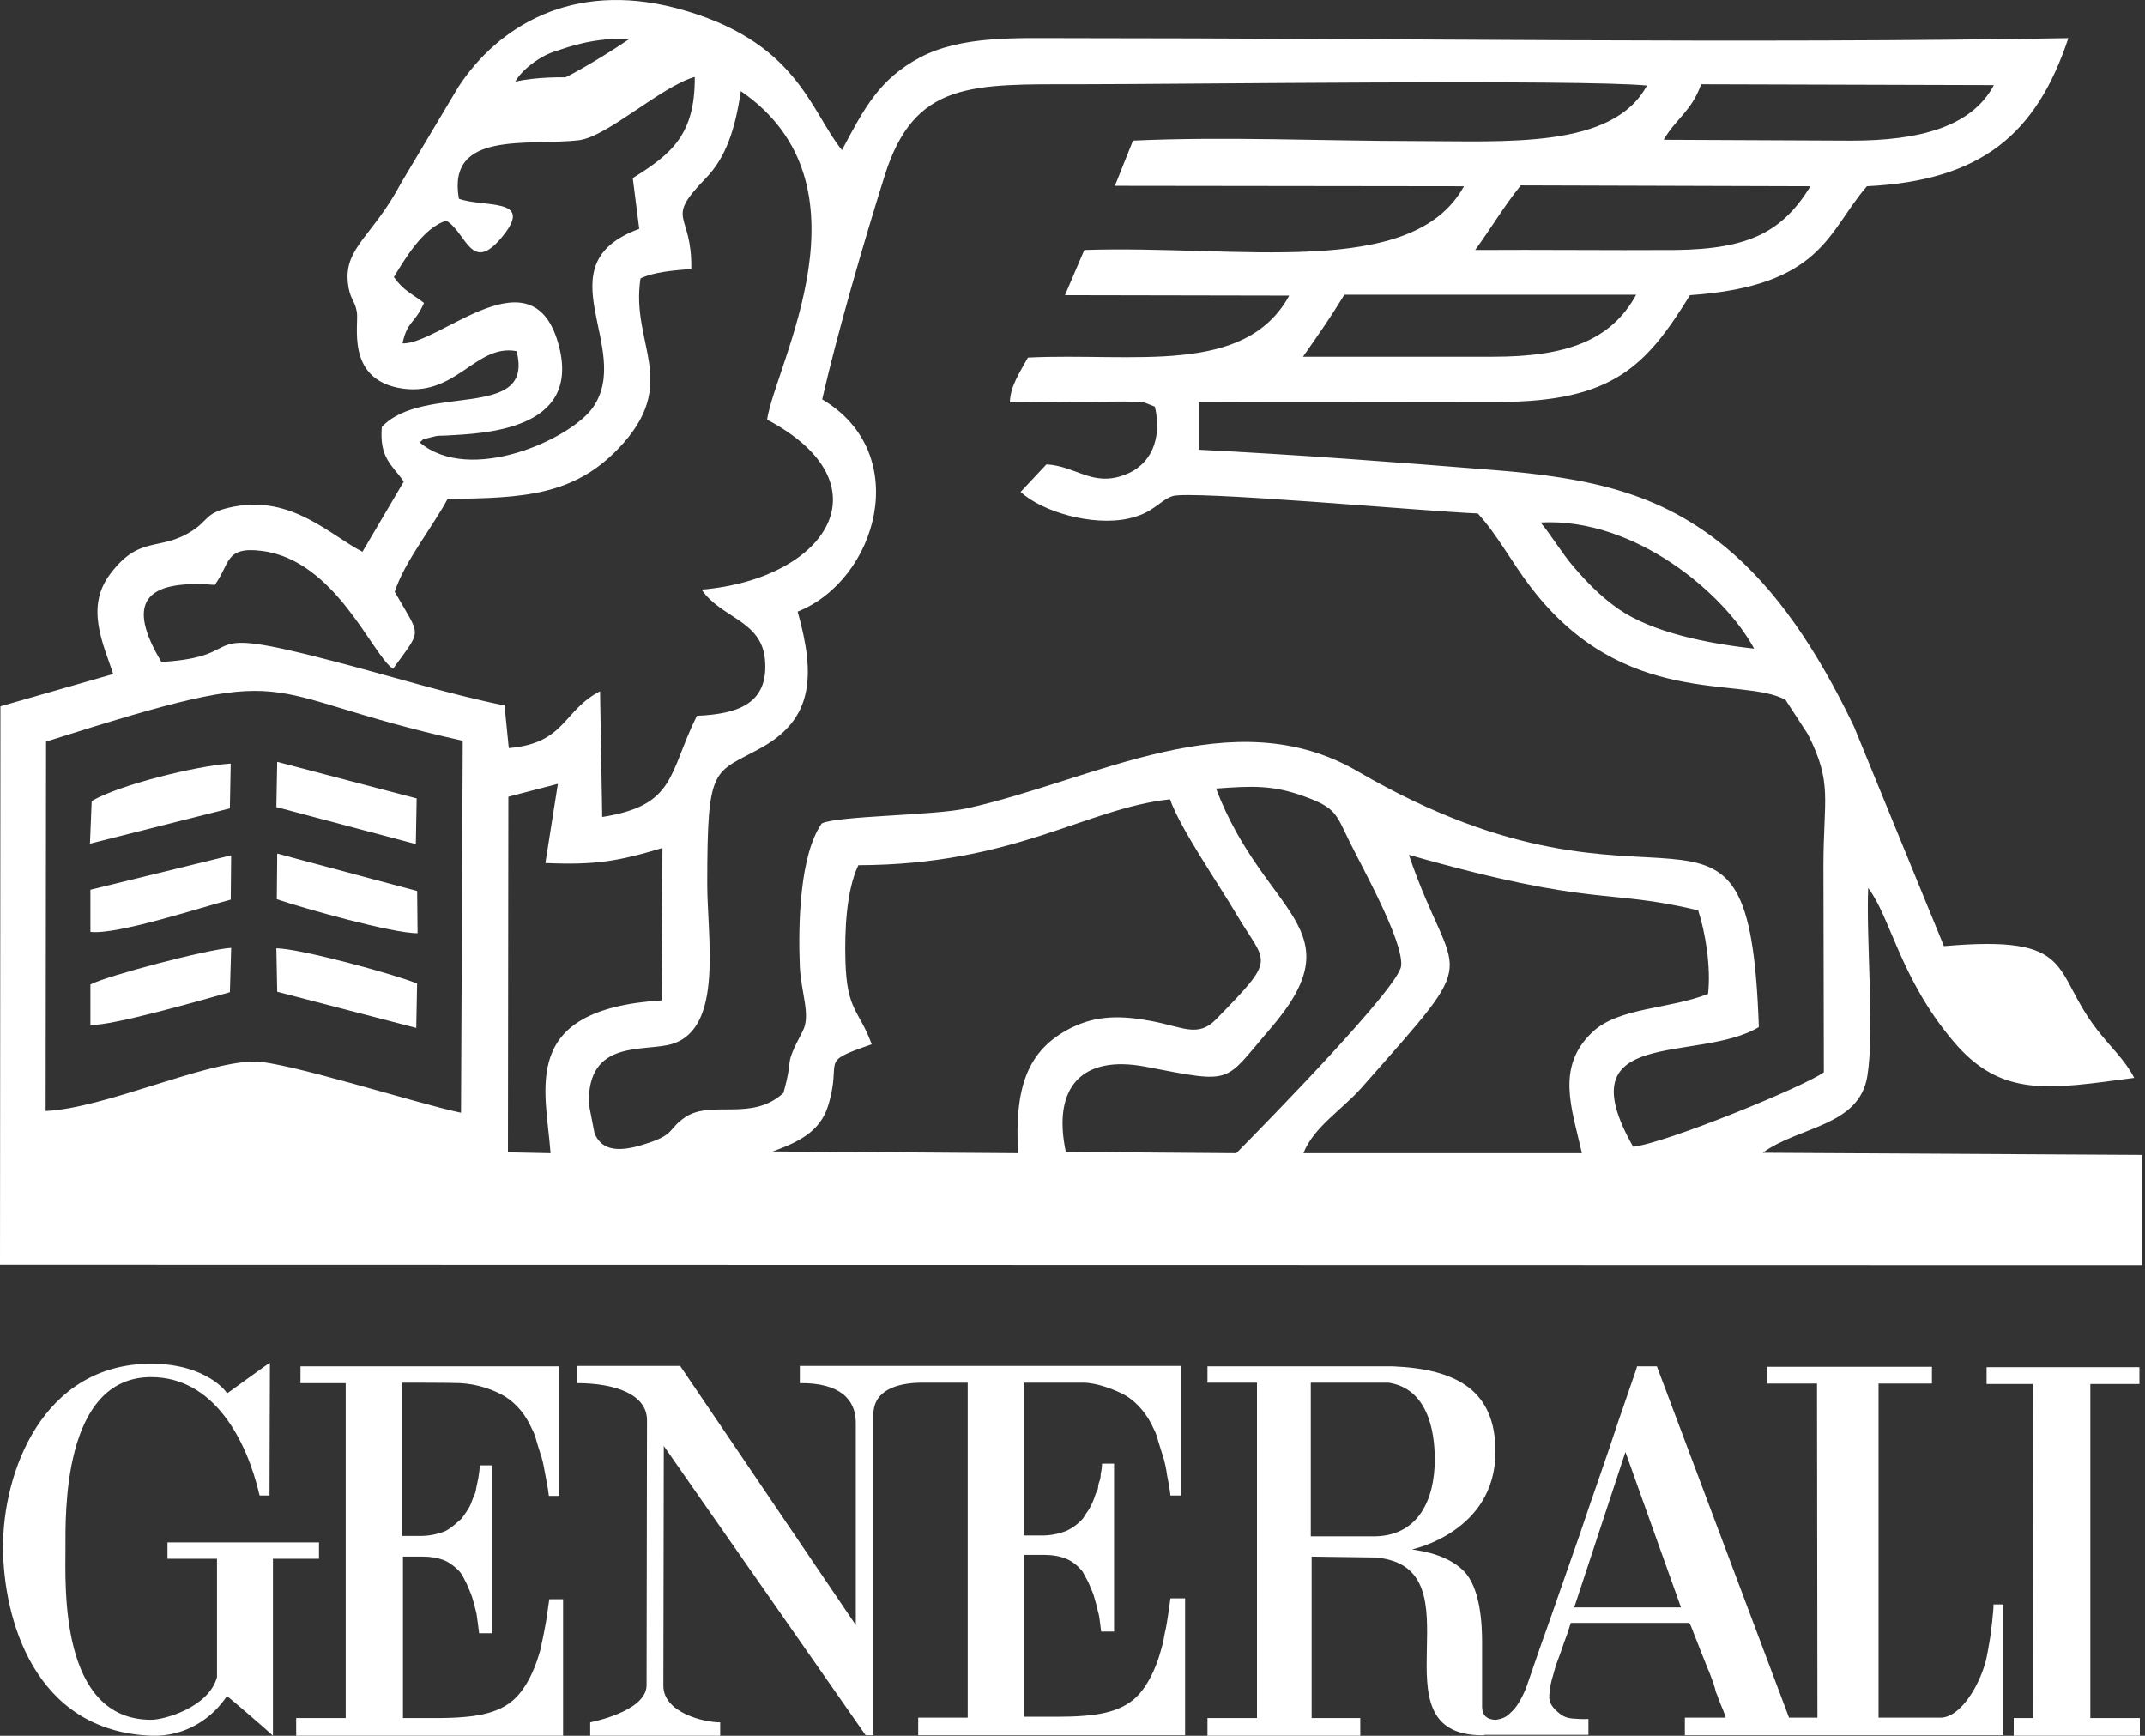 <svg width="110" height="89" viewBox="0 0 110 89" fill="none" xmlns="http://www.w3.org/2000/svg">
<rect x="0" y="0" width="110" height="89" fill="#333333" stroke="none"/>
<path fill-rule="evenodd" clip-rule="evenodd" d="M109.844 59.218L90.396 59.108C92.273 57.739 95.341 57.761 95.761 55.178C96.136 52.905 95.694 48.158 95.805 45.532C96.953 47.033 97.438 50.145 100.153 53.368C102.626 56.326 105.098 55.84 109.447 55.267C108.939 54.295 108.233 53.699 107.526 52.772C105.187 49.748 106.511 47.916 99.69 48.512L95.076 37.254C93.178 33.302 91.081 30.19 88.454 28.026C85.143 25.311 81.633 24.494 76.555 24.097C71.633 23.7 66.357 23.302 61.478 23.059V20.609C66.578 20.631 71.699 20.609 76.82 20.609C82.758 20.609 84.436 18.733 86.666 15.135C93.465 14.671 93.73 11.867 95.739 9.55C101.632 9.263 104.436 6.857 106.07 1.956C89.558 2.243 71.567 1.956 54.768 1.956C52.119 1.956 49.293 1.823 47.174 2.949C45.099 4.053 44.326 5.532 43.178 7.695C41.545 5.687 40.883 2.044 34.657 0.411C29.315 -0.98 25.541 1.36 23.51 4.45L20.574 9.373C19.139 12.088 17.66 12.684 17.837 14.472C17.925 15.355 18.19 15.355 18.3 15.995C18.41 16.658 17.748 19.329 20.397 19.881C23.355 20.477 24.349 17.607 26.49 18.004C27.439 21.625 21.722 19.616 19.58 21.89C19.448 23.501 20.11 23.832 20.706 24.693L18.587 28.291C16.976 27.474 14.989 25.399 12.009 25.973C10.508 26.26 10.728 26.658 9.867 27.209C8.168 28.313 7.174 27.386 5.629 29.461C4.371 31.161 5.298 33.015 5.806 34.56L0.022 36.216L0 64.847L109.844 64.869V59.218ZM89.955 33.258C87.527 32.993 84.723 32.419 83.001 31.227C82.03 30.543 81.346 29.814 80.683 29.042C80.109 28.38 79.513 27.386 79.006 26.79C83.84 26.525 88.454 30.454 89.955 33.258ZM76.578 18.291H68.675H66.82C67.681 17.055 68.145 16.415 68.94 15.113H83.906C82.604 17.497 80.264 18.291 76.578 18.291ZM85.915 12.817C82.494 12.839 79.072 12.795 75.65 12.817C76.401 11.801 77.129 10.565 77.99 9.505L92.847 9.55C91.412 11.867 89.734 12.773 85.915 12.817ZM87.24 4.318L102.251 4.362C101.103 6.525 98.388 7.21 94.944 7.21L85.319 7.166C85.937 6.084 86.732 5.731 87.24 4.318ZM28.521 2.618C29.161 2.397 30.507 1.912 32.273 2C30.574 3.148 29.006 3.987 28.984 3.965C28.984 3.965 27.572 3.921 26.424 4.185C26.777 3.545 27.77 2.817 28.521 2.618ZM22.119 22.419C22.516 22.309 22.472 22.353 22.892 22.331C24.834 22.221 29.757 22.066 28.675 17.784C27.395 12.728 22.561 17.673 20.64 17.607C20.905 16.415 21.258 16.636 21.744 15.532C21.081 15.024 20.706 14.914 20.198 14.207C20.684 13.413 21.677 11.669 22.892 11.316C23.951 11.956 24.172 14.163 25.85 12.022C27.329 10.124 24.812 10.653 23.532 10.19C22.914 6.658 27.064 7.497 29.691 7.188C31.148 7.011 33.907 4.428 35.629 3.943C35.651 6.901 34.437 7.894 32.45 9.13L32.781 11.735C27.77 13.567 32.494 17.85 30.419 20.874C29.293 22.508 24.106 24.87 21.523 22.684C21.942 22.353 21.39 22.618 22.119 22.419ZM23.642 57.055C21.479 56.613 14.614 54.406 13.024 54.428C10.441 54.45 5.342 56.834 2.34 56.966L2.362 38.026C15.872 33.744 12.494 35.488 23.73 37.982L23.642 57.055ZM17.086 33.898C9.514 31.911 13.112 33.655 8.278 33.942C6.468 30.918 7.373 29.704 11.015 29.991C11.81 28.909 11.523 28.004 13.421 28.247C17.196 28.711 19.073 33.567 20.154 34.295C21.677 32.176 21.589 32.728 20.243 30.344C20.728 28.821 22.163 27.055 22.958 25.576C26.887 25.554 29.426 25.377 31.699 23.015C34.944 19.638 32.318 17.673 32.847 14.274C33.554 13.943 34.459 13.876 35.452 13.788C35.496 10.808 34.039 11.36 36.181 9.152C37.218 8.093 37.704 6.636 37.991 4.671C44.989 9.483 39.779 18.645 39.337 21.514C45.584 24.825 42.406 29.682 35.982 30.234C36.975 31.691 39.028 31.801 39.227 33.788C39.448 36.084 37.836 36.613 35.739 36.702C34.26 39.682 34.679 41.293 30.883 41.889L30.772 35.443C28.852 36.437 29.006 38.114 26.092 38.357L25.872 36.172C23.024 35.598 19.912 34.627 17.086 33.898ZM28.234 59.13L26.048 59.086L26.07 40.852L28.609 40.19L27.969 44.251C30.529 44.362 31.699 44.163 33.973 43.479L33.929 51.293C26.6 51.757 27.991 55.819 28.234 59.13ZM52.207 59.13L39.624 59.041C40.971 58.556 42.075 58.004 42.472 56.679C43.222 54.229 41.898 54.516 44.702 53.545C44.061 51.779 43.421 51.845 43.355 49.262C43.311 47.717 43.399 45.664 44.017 44.362C52.03 44.34 55.673 41.448 59.999 40.984C60.551 42.529 62.472 45.289 63.421 46.9C64.944 49.483 65.54 49.019 62.361 52.264C61.434 53.214 60.684 52.662 59.05 52.353C57.527 52.066 56.247 52.044 54.922 52.706C52.648 53.854 52.03 55.796 52.207 59.13ZM54.657 59.063C53.951 55.73 55.496 54.075 58.741 54.693C63.333 55.576 62.715 55.554 65.121 52.772C69.646 47.54 64.856 46.989 62.361 40.432C64.171 40.3 65.275 40.234 66.931 40.852C68.52 41.426 68.52 41.757 69.183 43.103C69.778 44.34 71.986 48.247 71.853 49.527C71.743 50.609 65.143 57.364 63.399 59.13L54.657 59.063ZM81.125 59.13H66.843C67.35 57.805 68.851 56.878 69.823 55.774C76.291 48.446 74.591 50.697 72.251 43.832C81.876 46.569 82.339 45.532 87.085 46.679C87.46 47.805 87.747 49.593 87.593 50.962C85.562 51.757 83.001 51.646 81.655 52.927C79.778 54.715 80.595 56.79 81.125 59.13ZM90.198 52.662C89.69 37.894 85.518 48.799 69.624 39.549C63.222 35.819 56.114 40.013 49.58 41.448C47.858 41.823 42.958 41.823 42.141 42.22C41.015 43.832 40.927 47.342 41.015 49.549C41.081 50.918 41.589 52.044 41.169 52.86C40.132 54.847 40.75 53.986 40.176 56.039C38.543 57.54 36.468 56.37 35.121 57.297C34.282 57.871 34.613 58.136 33.333 58.578C32.295 58.931 30.949 59.284 30.485 58.092L30.198 56.613C30.11 53.236 33.046 53.964 34.481 53.523C37.108 52.706 36.269 48.07 36.269 45.333C36.269 39.13 36.578 39.704 39.05 38.335C41.699 36.856 41.832 34.649 40.905 31.36C44.966 29.748 46.865 23.258 42.163 20.477C42.935 17.099 44.282 12.463 45.364 9.02C46.887 4.141 49.823 4.318 55.386 4.318C60.551 4.318 81.081 4.053 84.458 4.384C82.714 7.651 77.218 7.232 72.626 7.232C68.013 7.232 62.759 6.989 58.101 7.21L57.174 9.528L75.076 9.55C72.427 14.362 63.531 12.552 55.606 12.817L54.613 15.135L66.114 15.157C63.84 19.307 58.101 18.07 52.715 18.335C52.273 19.13 51.81 19.814 51.788 20.631L57.659 20.587C58.719 20.631 58.41 20.521 59.227 20.852C59.602 22.485 59.05 23.854 57.637 24.362C56.004 24.958 55.187 23.898 53.664 23.81L52.339 25.223C53.443 26.238 56.004 26.989 57.858 26.591C59.16 26.304 59.403 25.708 60.11 25.444C60.926 25.112 73.333 26.238 75.783 26.326C76.798 27.43 77.527 28.843 78.498 30.101C83.288 36.393 89.337 34.649 91.566 35.885L92.714 37.651C93.995 40.19 93.509 40.918 93.509 44.45C93.509 47.96 93.531 51.47 93.531 54.98C92.493 55.73 85.407 58.622 83.752 58.799C80.198 52.551 87.085 54.538 90.198 52.662Z" fill="white"/>
<path fill-rule="evenodd" clip-rule="evenodd" d="M4.702 41.073L4.613 43.258L11.788 41.448L11.832 39.152C10.066 39.263 6.07 40.256 4.702 41.073Z" fill="white"/>
<path fill-rule="evenodd" clip-rule="evenodd" d="M4.637 50.477V52.551C5.696 52.618 10.376 51.271 11.789 50.874L11.855 48.6C10.663 48.666 5.476 50.035 4.637 50.477Z" fill="white"/>
<path fill-rule="evenodd" clip-rule="evenodd" d="M14.216 50.852L21.346 52.706L21.39 50.432C20.353 49.991 15.452 48.644 14.172 48.622L14.216 50.852Z" fill="white"/>
<path fill-rule="evenodd" clip-rule="evenodd" d="M14.195 46.106C15.542 46.569 20.178 47.871 21.414 47.849L21.392 45.686L14.217 43.766L14.195 46.106Z" fill="white"/>
<path fill-rule="evenodd" clip-rule="evenodd" d="M4.637 45.62V47.783C6.027 47.938 10.222 46.547 11.833 46.128L11.855 43.854L4.637 45.62Z" fill="white"/>
<path fill-rule="evenodd" clip-rule="evenodd" d="M14.172 41.382L21.324 43.28L21.368 40.94L14.216 39.064L14.172 41.382Z" fill="white"/>
<path fill-rule="evenodd" clip-rule="evenodd" d="M60.774 81.999V88.975H47.087V88.07H49.626V70.895H47.154C46.425 70.918 44.88 71.072 44.792 72.419V88.975H44.394L34.041 74.141L34.019 86.436C34.019 87.805 36.072 88.312 36.933 88.312V88.997H30.267V88.312C30.244 88.312 33.114 87.783 33.158 86.436C33.158 86.436 33.18 73.633 33.18 72.816C33.18 71.514 31.591 70.918 29.582 70.918V70.035H34.88L43.887 83.324V72.948C43.887 71.756 43.07 70.895 41.017 70.918V70.035C47.529 70.035 54.041 70.035 60.553 70.035V76.679H60.023C59.979 76.304 59.913 75.951 59.847 75.62C59.803 75.288 59.736 74.979 59.648 74.692C59.56 74.405 59.471 74.162 59.405 73.92C59.339 73.677 59.273 73.456 59.162 73.257C58.831 72.507 58.324 71.933 57.772 71.58C57.198 71.249 56.227 70.895 55.564 70.895C54.902 70.895 52.827 70.895 52.496 70.895V78.732H53.445C53.886 78.732 54.306 78.644 54.703 78.489C55.056 78.313 55.343 78.092 55.542 77.849C55.608 77.761 55.653 77.672 55.697 77.606C55.741 77.54 55.785 77.474 55.851 77.385C55.895 77.319 55.917 77.231 55.962 77.165C56.006 77.099 56.028 77.032 56.072 76.922C56.116 76.834 56.138 76.745 56.16 76.679C56.182 76.613 56.204 76.547 56.248 76.458C56.293 76.392 56.315 76.304 56.315 76.238C56.315 76.171 56.337 76.083 56.359 76.017C56.425 75.862 56.447 75.73 56.447 75.575C56.491 75.377 56.513 75.222 56.513 75.046H57.132V83.655H56.469C56.447 83.478 56.425 83.302 56.403 83.125C56.381 82.948 56.359 82.794 56.315 82.661C56.248 82.374 56.182 82.109 56.094 81.823C56.006 81.558 55.895 81.337 55.807 81.116C55.697 80.917 55.608 80.741 55.52 80.586C55.277 80.277 54.99 80.056 54.681 79.924C54.35 79.792 53.975 79.725 53.555 79.725H52.518V88.025H54.24C55.255 88.025 56.05 87.959 56.646 87.827C57.33 87.672 57.882 87.407 58.301 86.988C58.721 86.569 59.096 85.928 59.383 85.112C59.449 84.913 59.516 84.692 59.582 84.449C59.648 84.229 59.692 83.964 59.736 83.721C59.803 83.456 59.847 83.169 59.891 82.882C59.935 82.573 59.979 82.264 60.023 81.955H60.774V81.999ZM86.204 82.418L83.356 74.45L80.73 82.418H86.204ZM93.202 88.07L93.18 70.94H90.619V70.079H99.074V70.94H96.336V88.07H97.948C97.948 88.07 99.493 88.07 99.581 88.07C100.442 88.004 101.127 86.834 101.303 86.502C101.48 86.171 101.656 85.774 101.789 85.332C101.921 84.891 101.988 84.339 102.032 84.14C102.076 83.942 102.252 82.485 102.23 82.264H102.738V88.975H86.403V88.07H88.5C88.412 87.783 88.323 87.584 88.257 87.43C88.213 87.341 88.191 87.253 88.147 87.142C88.103 87.054 88.08 86.944 88.036 86.856C87.992 86.767 87.97 86.679 87.948 86.569C87.926 86.48 87.882 86.37 87.86 86.282C87.838 86.237 87.771 86.039 87.661 85.752C87.529 85.465 87.418 85.134 87.264 84.781C87.131 84.427 86.999 84.096 86.866 83.765C86.756 83.456 86.668 83.257 86.624 83.213H80.553C80.531 83.279 80.465 83.478 80.376 83.765C80.266 84.052 80.156 84.361 80.045 84.692C79.935 85.023 79.802 85.31 79.736 85.575C79.67 85.84 79.582 86.083 79.537 86.304C79.493 86.524 79.449 86.745 79.449 87.054C79.471 87.363 79.648 87.584 79.913 87.805C80.266 88.114 80.531 88.114 80.972 88.136C81.259 88.158 81.458 88.136 81.458 88.136V88.953H76.116V88.975H76.028C70.2 88.975 76.072 80.321 70.531 79.858L67.264 79.814V88.092H69.758V88.997H61.922V88.092H64.46V70.895H61.922V70.057H71.414C74.703 70.189 76.712 71.293 76.69 74.472C76.668 78.555 72.429 79.438 72.429 79.438C72.385 79.483 74.063 79.549 75.056 80.542C75.939 81.425 76.005 83.346 76.005 84.207V87.43C76.005 87.584 75.961 88.158 76.69 88.18C76.69 88.18 76.69 88.18 76.712 88.18C77.153 88.114 77.286 88.004 77.595 87.694C77.838 87.452 78.147 86.878 78.301 86.436C78.456 85.995 78.566 85.663 78.963 84.516C79.251 83.721 79.56 82.838 79.913 81.823C80.266 80.829 80.619 79.792 80.994 78.732C81.348 77.672 81.701 76.657 82.054 75.642C82.407 74.626 82.716 73.721 82.981 72.904C83.268 72.088 83.489 71.425 83.665 70.918C83.842 70.41 83.952 70.101 83.952 70.057H84.968L91.745 88.07H93.202ZM73.577 74.847C73.577 73.986 73.489 71.249 71.215 70.895H67.22V78.776H70.398C72.738 78.798 73.577 76.878 73.577 74.847ZM8.589 79.085V79.924H11.128V85.995C10.708 87.54 8.434 88.18 7.75 88.18C3.026 88.18 3.357 81.249 3.357 79.394C3.357 77.717 3.181 70.609 7.75 70.609C10.951 70.609 12.651 73.809 13.313 76.679H13.821C13.821 75.487 13.843 69.858 13.843 69.88C13.843 69.836 11.635 71.469 11.635 71.447C11.68 71.425 10.62 69.924 7.75 69.924C2.187 69.924 0.134 75.487 0.156 79.372C0.179 82.926 1.702 88.754 7.75 88.997C9.56 89.063 10.929 88.048 11.635 86.966C11.657 86.944 13.997 88.975 13.997 88.997V79.924H16.359V79.085H8.589ZM103.268 88.997V88.092H104.261L104.239 70.962H101.877V70.101H109.714V70.962H107.197V88.092H109.736V88.997H103.268ZM28.876 82.021V88.997H15.189V88.092H17.728V70.918H15.41V70.057H28.677V76.701H28.147C28.103 76.326 28.037 75.973 27.971 75.642C27.904 75.31 27.86 75.001 27.772 74.714C27.684 74.427 27.595 74.185 27.529 73.942C27.463 73.699 27.397 73.478 27.286 73.28C26.955 72.529 26.492 71.977 25.896 71.602C25.344 71.271 24.505 70.962 23.6 70.918C23.203 70.895 20.929 70.895 20.62 70.895V78.754H21.569C22.011 78.754 22.43 78.666 22.827 78.511C23.18 78.335 23.556 77.959 23.666 77.871C23.754 77.761 23.843 77.628 23.975 77.43C24.108 77.209 24.13 77.165 24.174 77.032C24.218 76.9 24.306 76.701 24.372 76.547C24.417 76.392 24.417 76.282 24.483 76.017C24.549 75.774 24.615 75.134 24.615 75.134H25.233V83.743H24.571C24.549 83.566 24.461 82.882 24.439 82.75C24.372 82.463 24.306 82.198 24.218 81.911C24.13 81.646 24.019 81.425 23.931 81.204C23.821 81.006 23.754 80.829 23.644 80.675C23.512 80.476 23.114 80.145 22.805 80.012C22.474 79.88 22.099 79.814 21.701 79.814H20.664V88.092H22.386C23.401 88.092 24.218 88.025 24.792 87.893C25.476 87.739 26.028 87.474 26.448 87.054C26.867 86.635 27.242 85.995 27.529 85.178C27.595 84.979 27.706 84.648 27.728 84.516C27.75 84.383 27.838 84.03 27.882 83.787C27.927 83.522 27.993 83.235 28.037 82.926C28.081 82.617 28.125 82.308 28.169 81.999H28.876V82.021Z" fill="white"/>
</svg>
